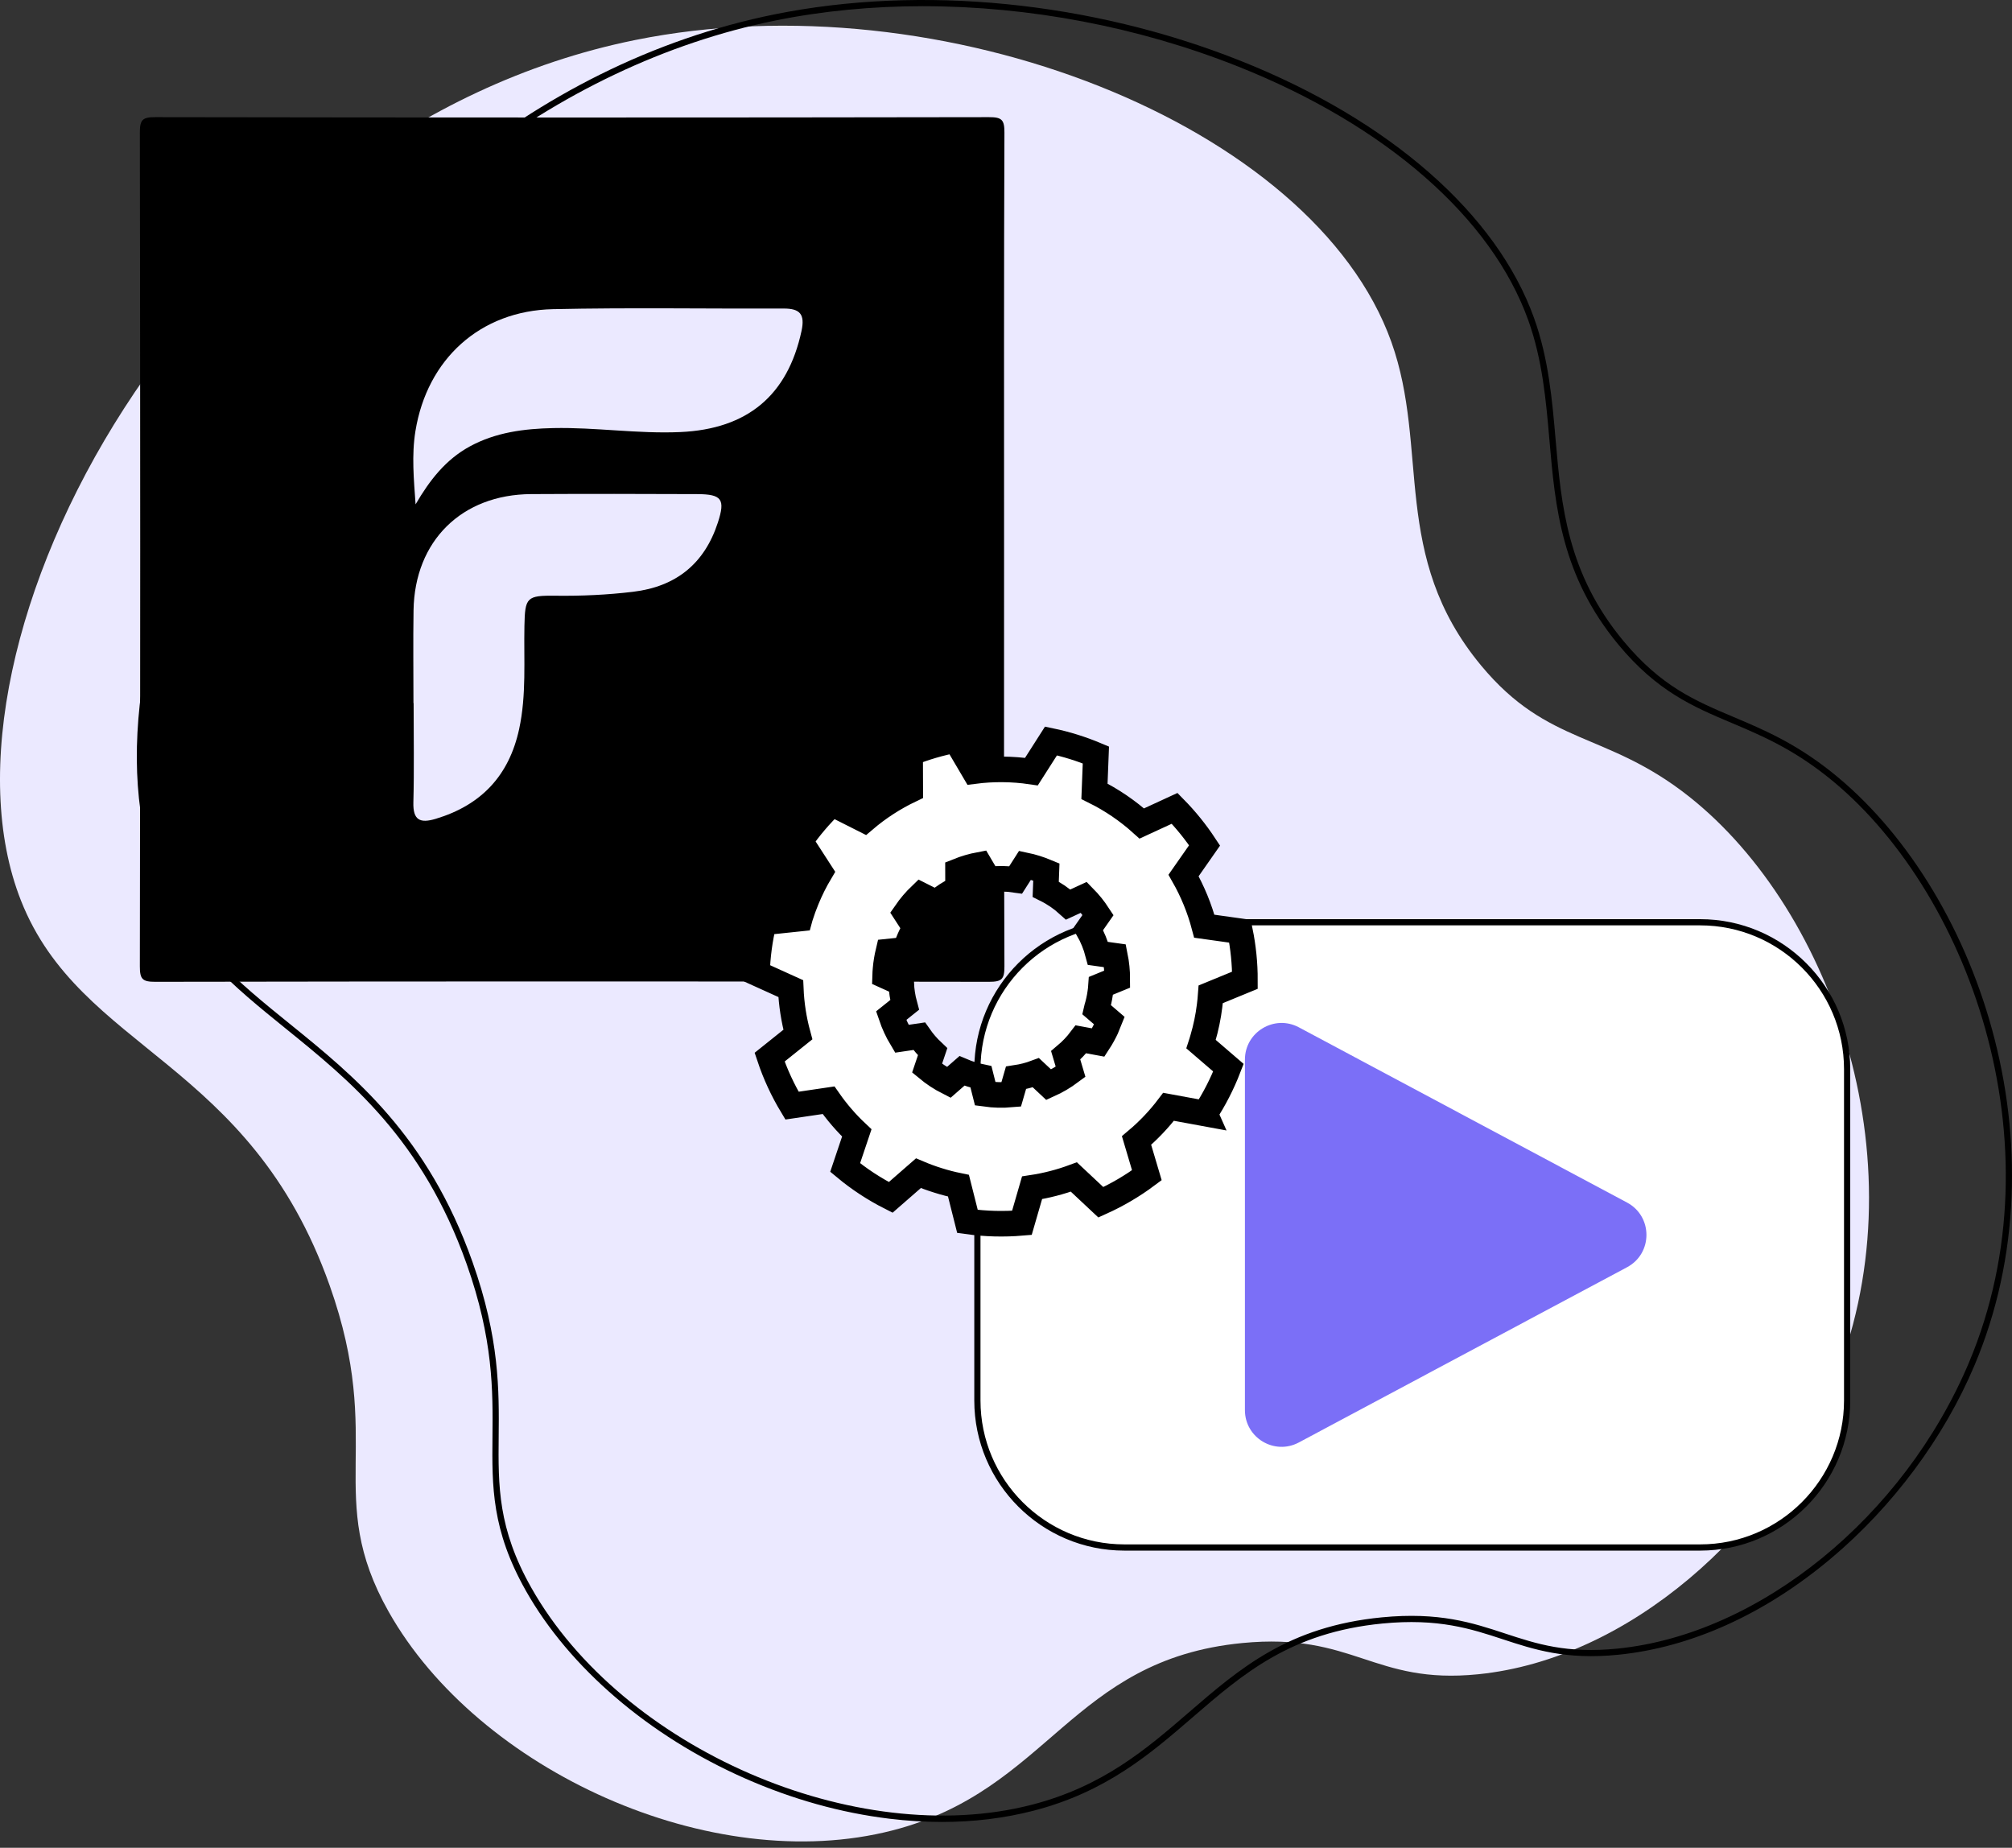 <svg width="306" height="281" viewBox="0 0 306 281" fill="none" xmlns="http://www.w3.org/2000/svg">
<rect x="0" y="0" width="306" height="281" fill="#333333" stroke="none"/>
<path d="M278.616 210.817C269.35 232.826 247.82 252.294 224.797 254.611C208.841 256.217 205.912 248.202 188.918 249.862C162.878 252.405 159.612 272.215 135.741 278.354C108.15 285.451 72.731 269.224 59.118 245.113C49.18 227.511 58.64 219.486 50.148 195.515C37.974 161.152 12.242 159.881 3.187 136.947C-12.152 98.092 29.316 19.703 96.58 6.092C143.271 -3.357 199.786 18.935 211.607 51.997C217.433 68.294 211.46 84.573 225.248 101.194C235.494 113.543 244.254 111.137 256.89 121.139C278.92 138.575 292.541 177.745 278.618 210.818L278.616 210.817Z" fill="#EBE9FF"/>
<path d="M143.25 277.07C140.641 277.07 137.973 276.905 135.258 276.575C127.871 275.679 120.473 273.611 113.269 270.43C98.72 264.007 86.588 253.609 79.978 241.907C74.765 232.673 74.827 226.086 74.899 218.462C74.963 211.543 75.037 203.701 70.976 192.235C64.25 173.249 53.19 164.298 43.431 156.398C35.538 150.011 28.086 143.977 24.021 133.682C20.684 125.226 19.929 114.562 21.84 102.843C23.71 91.377 28.09 79.073 34.507 67.26C42.989 51.643 54.608 37.518 68.112 26.412C75.373 20.441 83.133 15.382 91.178 11.38C99.741 7.12 108.684 4.029 117.759 2.192C140.148 -2.339 165.975 0.225 188.616 9.226C211.36 18.267 227.654 32.546 233.322 48.399C235.522 54.554 236.064 60.792 236.586 66.822C237.452 76.824 238.348 87.165 246.884 97.452C252.626 104.371 257.754 106.541 263.692 109.052C268.239 110.975 272.941 112.963 278.456 117.33C289.616 126.164 298.55 140.46 302.964 156.55C305.267 164.947 306.267 173.471 305.939 181.884C305.584 190.915 303.698 199.554 300.326 207.562C295.669 218.622 287.899 229.085 278.443 237.022C268.379 245.471 257.201 250.528 246.118 251.643C238.152 252.445 233.284 250.843 228.577 249.294C223.748 247.705 218.754 246.062 210.237 246.894C196.326 248.252 189.079 254.509 181.409 261.134C174.926 266.732 168.22 272.52 157.131 275.373C152.739 276.503 148.093 277.07 143.252 277.07H143.25ZM140.395 0.941C132.701 0.941 125.146 1.658 117.946 3.114C84.512 9.88 53.629 34.028 35.335 67.709C22.155 91.971 18.256 116.505 24.899 133.335C28.872 143.399 36.233 149.356 44.025 155.664C53.88 163.641 65.05 172.682 71.865 191.918C75.984 203.541 75.908 211.471 75.842 218.469C75.773 225.96 75.71 232.428 80.801 241.443C94.612 265.905 130.171 281.334 156.895 274.46C167.771 271.662 174.39 265.947 180.792 260.42C188.58 253.696 195.935 247.343 210.146 245.956C218.862 245.105 223.952 246.779 228.873 248.4C233.699 249.988 238.258 251.488 246.024 250.705C267.615 248.532 289.586 230.641 299.456 207.198C313.507 173.822 299.192 134.947 277.871 118.071C272.456 113.784 267.815 111.822 263.326 109.924C257.526 107.471 252.048 105.154 246.16 98.058C237.435 87.543 236.528 77.052 235.648 66.907C235.131 60.935 234.596 54.76 232.437 48.72C226.86 33.122 210.762 19.046 188.271 10.105C173.078 4.065 156.443 0.944 140.397 0.944L140.395 0.941Z" fill="black"/>
<path d="M258.577 140.25H171.001C158.657 140.25 148.65 150.257 148.65 162.601V212.982C148.65 225.327 158.657 235.333 171.001 235.333H258.577C270.921 235.333 280.928 225.327 280.928 212.982V162.601C280.928 150.257 270.921 140.25 258.577 140.25Z" fill="white"/>
<path d="M258.575 235.805H170.999C158.414 235.805 148.177 225.567 148.177 212.983V162.603C148.177 150.018 158.414 139.781 170.999 139.781H258.575C271.16 139.781 281.398 150.018 281.398 162.603V212.983C281.398 225.567 271.16 235.805 258.575 235.805ZM170.999 140.722C158.935 140.722 149.12 150.537 149.12 162.601V212.981C149.12 225.045 158.935 234.86 170.999 234.86H258.575C270.639 234.86 280.454 225.045 280.454 212.981V162.601C280.454 150.537 270.639 140.722 258.575 140.722H170.999Z" fill="black"/>
<path d="M247.454 192.711L197.537 219.36C193.824 221.343 189.337 218.652 189.337 214.441V161.145C189.337 156.935 193.824 154.245 197.537 156.226L247.454 182.875C251.386 184.975 251.386 190.613 247.454 192.711Z" fill="#7B6FF7"/>
<path d="M152.707 83.89C152.707 104.911 152.673 125.932 152.761 146.952C152.769 148.913 152.365 149.309 150.407 149.305C108.146 149.233 65.884 149.233 23.623 149.305C21.665 149.309 21.267 148.911 21.27 146.952C21.342 104.692 21.342 62.429 21.27 20.169C21.267 18.21 21.665 17.812 23.623 17.816C65.884 17.888 108.146 17.888 150.407 17.816C152.365 17.812 152.769 18.209 152.761 20.169C152.673 41.409 152.707 62.648 152.707 83.89ZM62.886 106.924H62.907C62.907 111.956 63.001 116.992 62.869 122.02C62.799 124.733 63.882 125.237 66.257 124.524C73.176 122.447 77.416 117.971 78.954 110.875C80.08 105.675 79.652 100.418 79.759 95.179C79.848 90.847 80.082 90.537 84.497 90.594C88.444 90.645 92.371 90.463 96.284 89.994C102.803 89.213 107.141 85.739 109.18 79.463C110.327 75.937 109.803 75.158 106.056 75.141C97.631 75.105 89.208 75.092 80.784 75.139C70.214 75.197 63.061 82.263 62.895 92.811C62.822 97.513 62.882 102.218 62.882 106.922L62.886 106.924ZM63.205 76.699C65.329 73.048 67.78 69.884 71.469 67.88C75.422 65.733 79.733 65.194 84.148 65.099C90.599 64.962 97.005 65.994 103.467 65.705C113.667 65.248 119.79 60.139 121.901 50.331C122.446 47.801 121.68 46.911 119.188 46.92C107.495 46.967 95.799 46.76 84.11 47.014C73.029 47.256 64.967 54.599 63.184 65.543C62.584 69.228 62.942 72.939 63.205 76.699Z" fill="black"/>
<path d="M183.263 169.329C184.675 167.179 185.871 164.848 186.829 162.367L182.669 158.79C182.697 158.705 182.724 158.62 182.752 158.535C182.816 158.333 182.877 158.129 182.931 157.928C183.418 156.275 183.762 154.611 183.965 152.95C184.041 152.367 184.097 151.784 184.139 151.205L189.337 149.069C189.343 146.543 189.088 144.046 188.592 141.611L183.16 140.852C182.446 138.146 181.382 135.554 180.005 133.137L183.201 128.565C181.873 126.55 180.35 124.661 178.645 122.929L173.652 125.231C171.52 123.31 169.111 121.656 166.454 120.339L166.669 114.81C165.58 114.352 164.458 113.941 163.307 113.582C162.156 113.222 161.001 112.922 159.843 112.68L156.867 117.341C153.935 116.91 151.01 116.895 148.165 117.26L145.375 112.524C142.986 112.975 140.658 113.658 138.42 114.554L138.439 120.135C135.929 121.337 133.577 122.858 131.45 124.673L126.552 122.203C124.756 123.922 123.126 125.829 121.692 127.907L124.743 132.624C123.965 133.931 123.276 135.307 122.682 136.746C122.32 137.624 121.993 138.522 121.703 139.441C121.678 139.522 121.654 139.609 121.631 139.694L118.048 140.071L116.171 140.265C115.542 142.85 115.199 145.445 115.133 148.014L120.267 150.341C120.367 152.72 120.731 155.062 121.346 157.326L117.048 160.767C117.91 163.343 119.054 165.814 120.452 168.135L126.014 167.314C127.263 169.107 128.701 170.777 130.307 172.286L128.537 177.548C130.641 179.297 132.958 180.822 135.465 182.09L139.68 178.413C140.65 178.824 141.65 179.194 142.678 179.512C143.707 179.837 144.739 180.103 145.771 180.314L147.139 185.741C149.92 186.13 152.695 186.194 155.418 185.962L156.963 180.628C159.144 180.299 161.275 179.745 163.322 178.988L167.424 182.833C169.897 181.72 172.248 180.343 174.422 178.72L172.854 173.441C174.648 171.931 176.286 170.212 177.724 168.314L183.265 169.333L183.263 169.329ZM168.305 156.229C167.933 157.039 167.509 157.809 167.033 158.537L164.394 158.05C163.711 158.954 162.931 159.769 162.077 160.488L162.824 162.999C161.788 163.773 160.671 164.428 159.495 164.958L157.544 163.129C156.571 163.492 155.556 163.752 154.52 163.909L153.784 166.445C152.49 166.558 151.169 166.528 149.844 166.343L149.195 163.76C148.703 163.658 148.21 163.533 147.724 163.379C147.233 163.226 146.76 163.052 146.297 162.854L144.292 164.607C143.099 164.003 141.995 163.277 140.995 162.445L141.839 159.943C141.075 159.224 140.39 158.428 139.797 157.577L137.152 157.967C136.486 156.86 135.944 155.686 135.529 154.461L137.577 152.824C137.284 151.746 137.109 150.631 137.061 149.499L134.618 148.395C134.629 148.043 134.648 147.69 134.682 147.337C134.758 146.463 134.905 145.584 135.114 144.707L137.712 144.435C137.722 144.395 137.733 144.354 137.746 144.316C137.86 143.954 137.986 143.597 138.122 143.248C138.424 142.484 138.782 141.758 139.192 141.071L137.741 138.829C138.424 137.839 139.199 136.931 140.052 136.114L142.382 137.288C143.395 136.426 144.512 135.699 145.707 135.129L145.701 132.475C146.763 132.048 147.875 131.722 149.007 131.509L150.335 133.761C151.688 133.586 153.08 133.595 154.475 133.803L155.892 131.584C156.443 131.699 156.992 131.841 157.539 132.014C158.088 132.184 158.618 132.38 159.139 132.597L159.039 135.228C160.299 135.852 161.448 136.639 162.46 137.556L164.837 136.46C165.648 137.284 166.375 138.182 167.003 139.143L165.484 141.316C166.139 142.467 166.646 143.701 166.984 144.986L169.569 145.348C169.803 146.507 169.926 147.694 169.924 148.895L167.45 149.909C167.426 150.261 167.39 150.616 167.333 150.973C167.222 151.782 167.041 152.594 166.79 153.399C166.777 153.437 166.761 153.478 166.752 153.52L168.729 155.22C168.597 155.563 168.458 155.895 168.307 156.226L168.305 156.229Z" fill="white" stroke="black" stroke-width="3.89" stroke-miterlimit="10"/>
</svg>
